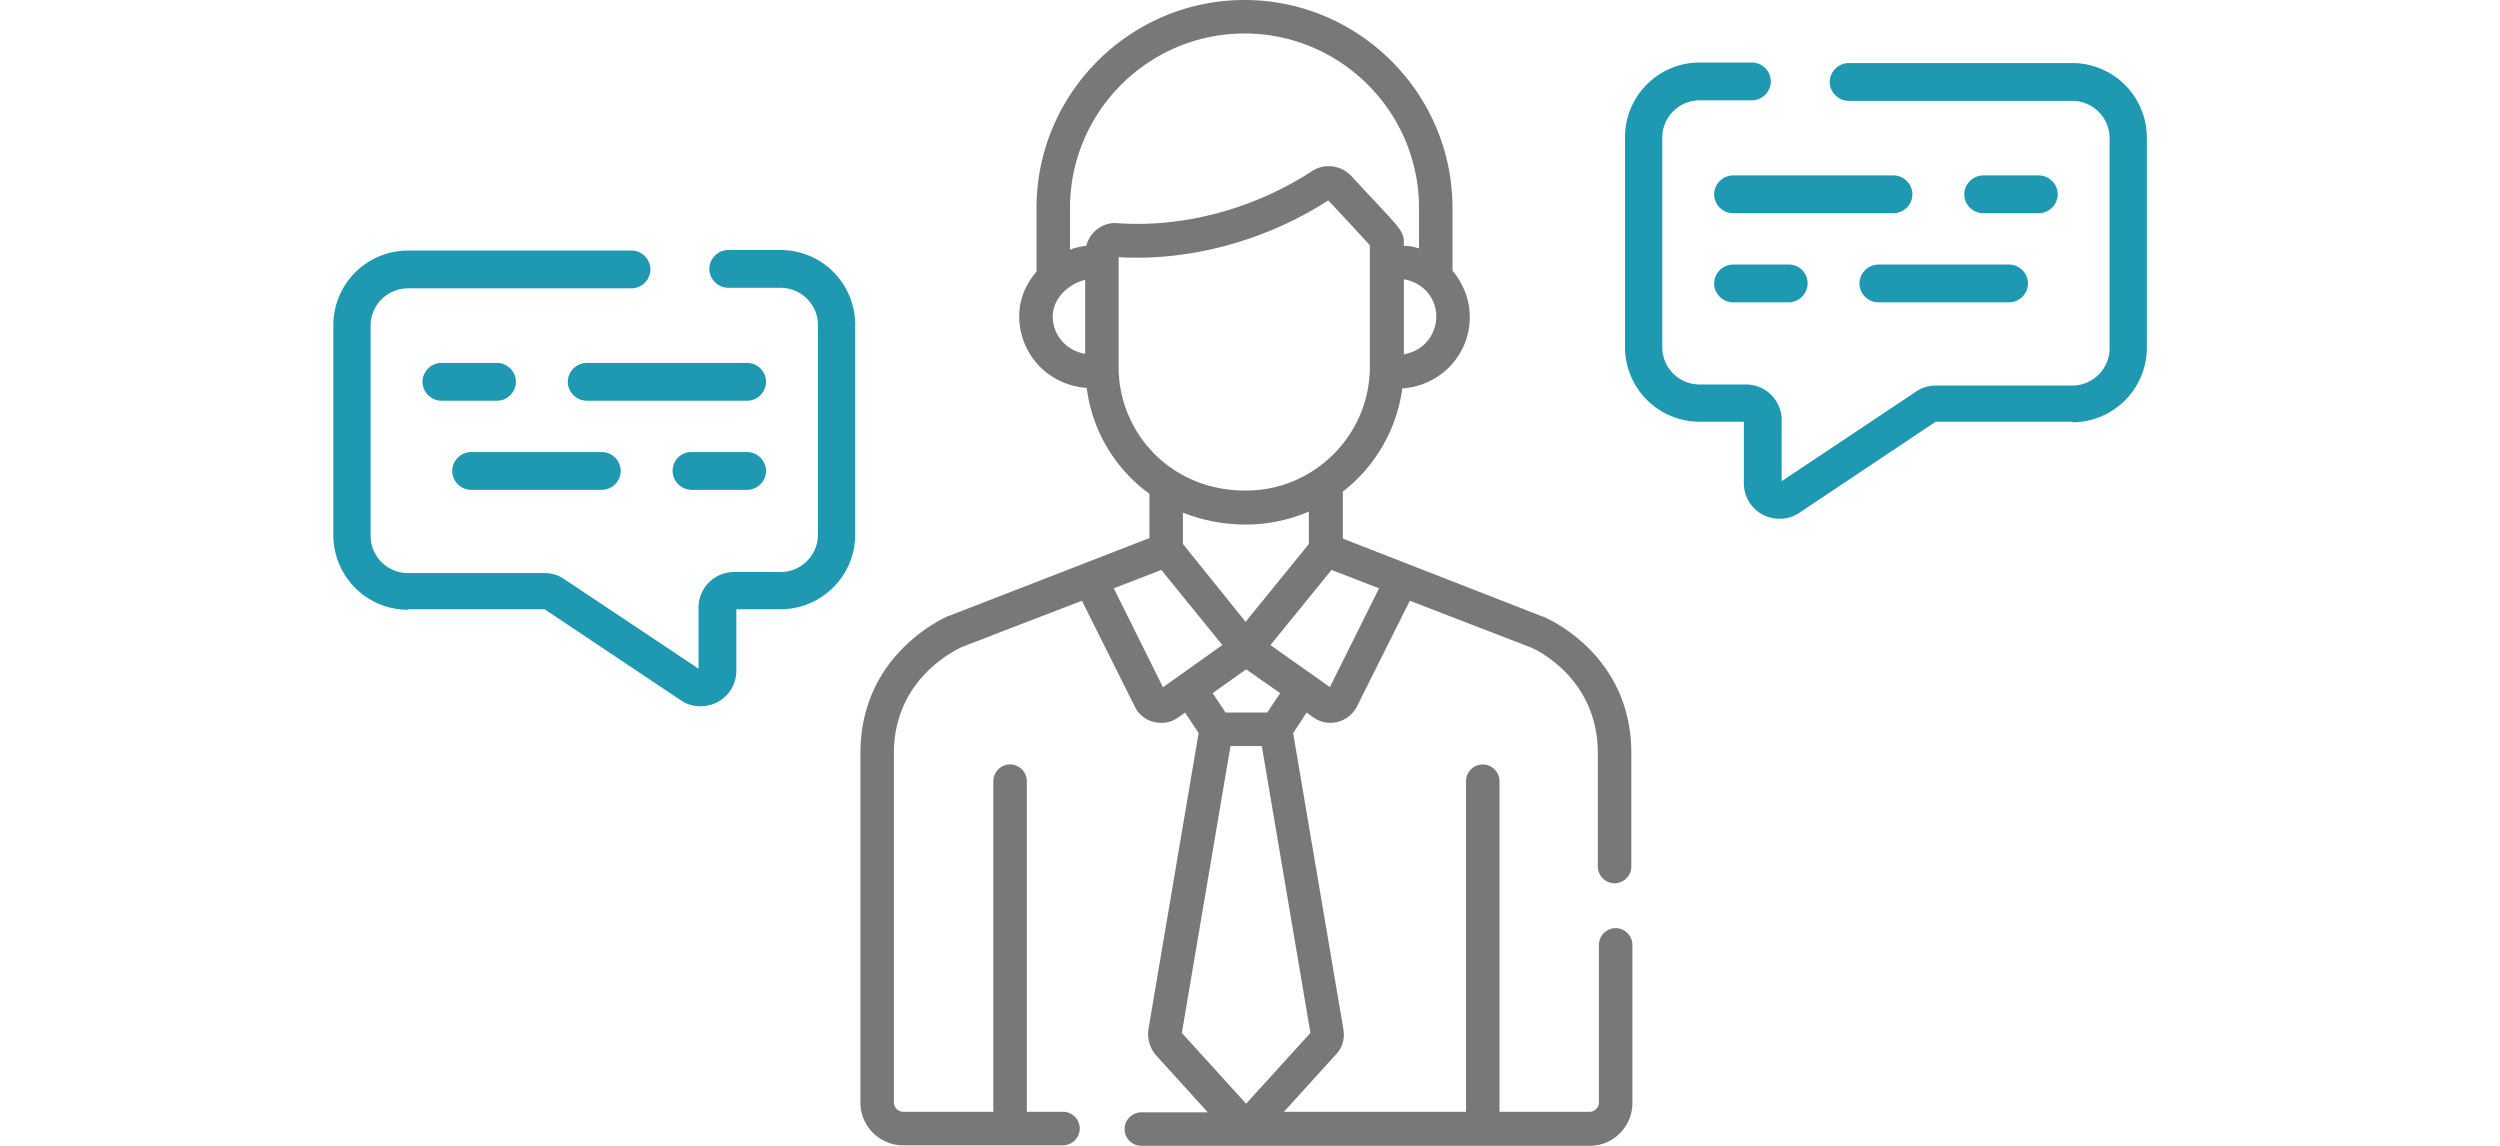 <svg width="120" height="55" fill="none" xmlns="http://www.w3.org/2000/svg"><path fill="#fff" d="M0 0h120v55H0z"/><path d="M77.552 44.55a.808.808 0 00-.804.804v7.572c0 .233-.208.44-.441.44h-4.33v-15.87a.808.808 0 00-.805-.803.808.808 0 00-.803.803v15.87h-8.74l2.516-2.774a1.35 1.35 0 00.337-1.167v-.026l-2.411-14.21.648-.986c.363.26.622.493 1.14.493.52 0 1.012-.285 1.271-.778l2.542-5.082 5.782 2.23c.208.077 3.242 1.452 3.242 5.082v5.446c0 .44.363.803.804.803.44 0 .804-.363.804-.803v-5.446c0-4.771-4.072-6.483-4.253-6.56h-.026l-9.569-3.735v-2.256a7.53 7.53 0 002.853-4.953 3.505 3.505 0 002.048-.83 3.41 3.41 0 001.193-2.592c0-.83-.311-1.608-.83-2.23v-3.01C69.72 4.486 65.234 0 59.737 0c-5.498 0-9.984 4.486-9.984 9.983v3.06c-.544.623-.83 1.349-.83 2.153 0 .985.441 1.944 1.193 2.593a3.51 3.51 0 002.049.83 7.393 7.393 0 003.008 5.082v2.126l-9.62 3.734h-.026c-.156.078-4.227 1.816-4.227 6.587v16.777c0 1.142.933 2.05 2.048 2.05h7.676a.81.81 0 00.804-.805.808.808 0 00-.804-.804h-1.737v-15.87a.808.808 0 00-.804-.803.808.808 0 00-.804.803v15.87h-4.33a.454.454 0 01-.441-.44V36.148c0-3.63 3.06-4.979 3.24-5.083l5.784-2.23 2.54 5.083c.234.493.727.778 1.271.778.52 0 .778-.233 1.141-.493l.649.986-2.412 14.236v.026c-.052.415.078.855.337 1.167l2.516 2.774h-3.19a.808.808 0 00-.804.804c0 .441.363.804.804.804h21.523c1.14 0 2.048-.934 2.048-2.049V45.38a.814.814 0 00-.803-.83zM66.194 28.239l-2.36 4.745c-.052-.051-1.323-.933-2.852-2.022.674-.83-.104.13 2.93-3.605l2.282.882zm-4.746 5.03l-.622.934h-1.997l-.622-.933 1.608-1.141 1.633 1.14zm-4.667-7.156v-1.504a8.28 8.28 0 003.034.57 7.7 7.7 0 003.008-.622v1.556l-3.034 3.734-3.008-3.734zm12.161-10.917c0 .518-.233 1.037-.622 1.374-.26.233-.57.363-.933.44v-3.604c.933.156 1.555.908 1.555 1.79zm-16.855 1.789c-.933-.156-1.556-.934-1.556-1.79 0-.855.726-1.555 1.556-1.763v3.553zm.052-5.186a3.78 3.78 0 00-.778.181V9.983c0-4.615 3.76-8.375 8.376-8.375s8.376 3.76 8.376 8.375v1.945a2.25 2.25 0 00-.726-.13c0-.777 0-.622-2.542-3.37a1.489 1.489 0 00-1.84-.234c-2.801 1.841-6.224 2.749-9.388 2.516-.674-.052-1.296.414-1.478 1.089zm1.556 5.834v-5.29c3.475.208 7.131-.83 10.061-2.723a162.523 162.523 0 011.997 2.153v5.834c0 3.268-2.671 5.939-5.938 5.939-3.657.025-6.12-2.827-6.12-5.913zm2.126 15.351l-2.36-4.745 2.282-.882 2.93 3.605c-1.503 1.063-2.722 1.945-2.852 2.022zm.908 16.596l2.334-13.77h1.504L62.9 49.58l-3.086 3.397-3.086-3.397z" fill="#787878"/><path d="M90.888 8.42h-7.702a.919.919 0 00-.908.907.92.92 0 00.908.908h7.702a.919.919 0 00.907-.908.919.919 0 00-.907-.908zm6.975 0h-2.67a.919.919 0 00-.908.907c0 .493.415.908.907.908h2.671a.919.919 0 00.908-.908.919.919 0 00-.908-.908zm-1.426 4.278h-6.275a.919.919 0 00-.908.908c0 .492.415.907.907.907h6.276a.919.919 0 00.907-.907.919.919 0 00-.907-.908zm-10.58 0h-2.671a.919.919 0 00-.908.908c0 .492.415.907.908.907h2.67a.919.919 0 00.909-.907.902.902 0 00-.908-.908z" fill="#1E99B1"/><path d="M99.47 20.27a3.585 3.585 0 003.579-3.578V6.604a3.585 3.585 0 00-3.578-3.578H88.735a.919.919 0 00-.907.908c0 .492.415.907.907.907h10.736c.985 0 1.789.804 1.789 1.79v10.087c0 .985-.804 1.789-1.79 1.789h-6.56c-.337 0-.674.104-.933.285l-6.457 4.305v-2.93a1.71 1.71 0 00-1.712-1.712h-2.23a1.793 1.793 0 01-1.789-1.79V6.606c0-.986.804-1.79 1.79-1.79h2.515A.919.919 0 0085 3.908.919.919 0 0084.094 3h-2.516A3.586 3.586 0 0078 6.579v10.087a3.586 3.586 0 003.578 3.578h2.127V23.2c0 .623.337 1.193.907 1.504.545.286 1.245.26 1.738-.077l6.56-4.383h6.56v.026zm-71.308-2.85h7.701c.493 0 .908.414.908.907a.919.919 0 01-.908.908h-7.701a.919.919 0 01-.908-.908.92.92 0 01.908-.908zm-6.976 0h2.671c.493 0 .908.414.908.907a.919.919 0 01-.908.908h-2.67a.919.919 0 01-.908-.908c0-.493.415-.908.907-.908zm1.427 4.278h6.275c.492 0 .907.415.907.908a.919.919 0 01-.907.907h-6.276a.919.919 0 01-.907-.907.92.92 0 01.908-.908zm10.579 0h2.671a.92.92 0 01.908.908.919.919 0 01-.908.907h-2.67a.919.919 0 01-.908-.907c0-.493.389-.908.907-.908z" fill="#1E99B1"/><path d="M19.578 29.27A3.586 3.586 0 0116 25.692V15.604a3.586 3.586 0 013.578-3.578h10.736c.493 0 .907.415.907.908a.919.919 0 01-.907.907H19.578c-.985 0-1.789.804-1.789 1.79v10.087c0 .985.804 1.789 1.79 1.789h6.56c.337 0 .674.104.934.285l6.456 4.305v-2.93a1.71 1.71 0 011.712-1.712h2.23c.985 0 1.79-.804 1.79-1.79v-10.06c0-.986-.805-1.79-1.79-1.79h-2.515a.919.919 0 01-.908-.907.92.92 0 01.908-.908h2.515a3.586 3.586 0 013.578 3.579v10.087a3.586 3.586 0 01-3.578 3.578h-2.126V32.2c0 .623-.337 1.193-.908 1.504-.545.286-1.245.26-1.737-.077l-6.561-4.383h-6.56v.026z" fill="#1E99B1"/></svg>